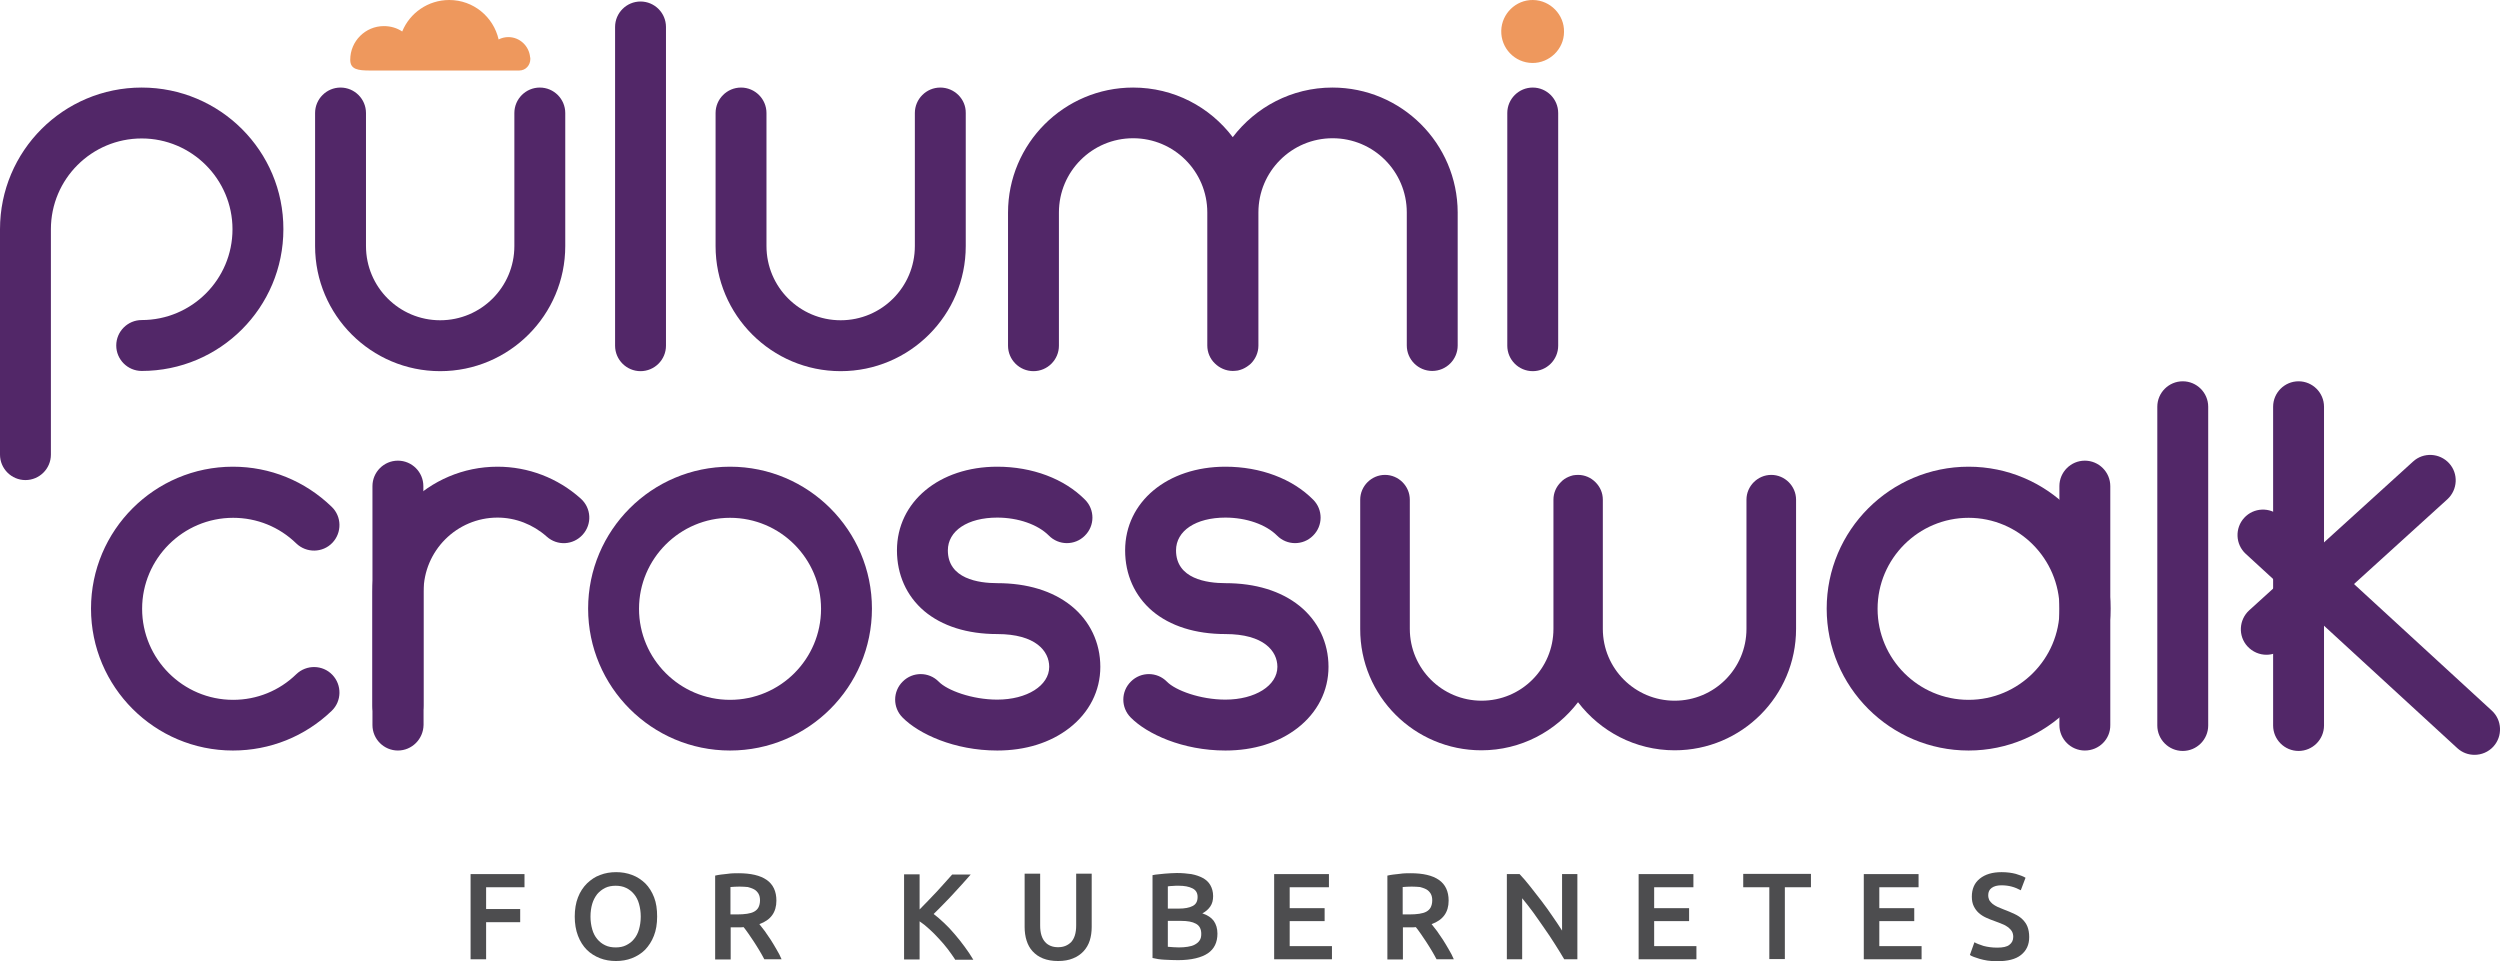 <?xml version="1.0" encoding="utf-8"?>
<!-- Generator: Adobe Illustrator 23.1.1, SVG Export Plug-In . SVG Version: 6.00 Build 0)  -->
<svg version="1.1" id="Layer_1" xmlns="http://www.w3.org/2000/svg" xmlns:xlink="http://www.w3.org/1999/xlink" x="0px" y="0px"
	 viewBox="0 0 1159.2 445.6" style="enable-background:new 0 0 1159.2 445.6;" xml:space="preserve">
<style type="text/css">
	.st0{fill:#EE985D;}
	.st1{fill:#522768;}
	.st2{fill:#4D4D4F;}
</style>
<g>
	<g>
		<path class="st0" d="M710.5,29.2c7.9,0.1,14.7-6.4,14.7-14.4c0.2-7.9-6.3-14.7-14.4-14.8c-8-0.1-14.5,6.4-14.7,14.2
			C695.9,22.3,702.3,29.1,710.5,29.2z"/>
		<path class="st1" d="M436,40.6c-6.5,0-11.8,5.3-11.8,11.8v61.7c0,19-15.4,34.4-34.4,34.4c-19,0-34.4-15.4-34.4-34.4V52.4
			c0-6.5-5.3-11.8-11.8-11.8c-6.5,0-11.8,5.3-11.8,11.8v61.7c0,32,26,58,58,58c32,0,58-26,58-58V52.4
			C447.9,45.9,442.5,40.6,436,40.6z"/>
		<path class="st1" d="M297,0.7c-6.5,0-11.8,5.3-11.8,11.8v147.8c0,6.5,5.3,11.8,11.8,11.8s11.8-5.3,11.8-11.8V12.5
			C308.8,6,303.5,0.7,297,0.7z"/>
		<path class="st1" d="M710.7,40.6c-6.5,0-11.8,5.3-11.8,11.8v107.9c0,6.5,5.3,11.8,11.8,11.8s11.8-5.3,11.8-11.8V52.4
			C722.5,45.9,717.2,40.6,710.7,40.6z"/>
		<path class="st1" d="M250.3,40.6c-6.5,0-11.8,5.3-11.8,11.8v61.7c0,19-15.4,34.4-34.4,34.4c-19,0-34.4-15.4-34.4-34.4V52.4
			c0-6.5-5.3-11.8-11.8-11.8c-6.5,0-11.8,5.3-11.8,11.8v61.7c0,32,26,58,58,58c32,0,58-26,58-58V52.4
			C262.1,45.9,256.8,40.6,250.3,40.6z"/>
		<path class="st1" d="M617.8,40.6c-18.9,0-35.6,9.1-46.2,23c-10.6-14-27.3-23-46.2-23c-32,0-58,26-58,58v61.7
			c0,6.5,5.3,11.8,11.8,11.8c6.5,0,11.8-5.3,11.8-11.8V98.5c0-19,15.4-34.4,34.4-34.4c19,0,34.4,15.4,34.4,34.4v61.7
			c0,3.2,1.3,6.2,3.5,8.3c2.1,2.1,5.1,3.5,8.3,3.5h0l0,0c0.8,0,1.6-0.1,2.4-0.2c0.8-0.2,1.5-0.4,2.2-0.7c1.4-0.6,2.7-1.5,3.8-2.5
			c2.1-2.1,3.5-5.1,3.5-8.3V98.5c0-19,15.4-34.4,34.4-34.4c19,0,34.4,15.4,34.4,34.4v61.7c0,6.5,5.3,11.8,11.8,11.8
			c6.5,0,11.8-5.3,11.8-11.8V98.5C675.8,66.5,649.8,40.6,617.8,40.6z"/>
		<path class="st1" d="M65.7,40.6C29.4,40.6,0,70,0,106.3h0v104.5c0,6.5,5.3,11.8,11.8,11.8c6.5,0,11.8-5.3,11.8-11.8V106.3h0
			c0-23.3,18.9-42.1,42.1-42.1s42.1,18.9,42.1,42.1c0,23.3-18.9,42.1-42.1,42.1c-6.5,0-11.8,5.3-11.8,11.8S59.2,172,65.7,172
			c36.3,0,65.7-29.4,65.7-65.7C131.5,70,102,40.6,65.7,40.6z"/>
		<path class="st0" d="M245.9,27.4c0-0.1,0-0.1,0-0.2c0-0.2,0-0.5-0.1-0.7c-0.5-5.2-4.8-9.3-10.1-9.3c-1.6,0-3.2,0.4-4.5,1.1
			C228.8,7.8,219.5,0,208.3,0c-9.8,0-18.3,6-21.8,14.6c-2.4-1.6-5.3-2.5-8.5-2.5c-8.6,0-15.6,7-15.6,15.6c0,4.5,3.5,5,9.3,5l69,0
			C243.9,32.7,245.9,30.1,245.9,27.4C245.9,27.4,245.9,27.4,245.9,27.4z"/>
	</g>
	<g>
		<path class="st1" d="M1147.4,350c-2.9,0-5.7-1-8-3.1l-98.1-90.1c-4.8-4.4-5.1-11.9-0.7-16.7c4.4-4.8,11.9-5.1,16.7-0.7l98.1,90.1
			c4.8,4.4,5.1,11.9,0.7,16.7C1153.8,348.7,1150.6,350,1147.4,350z"/>
	</g>
	<g>
		<path class="st1" d="M108,348c-36.3,0-65.8-29.5-65.8-65.8s29.5-65.8,65.8-65.8c17.2,0,33.4,6.6,45.8,18.6
			c4.7,4.5,4.8,12,0.3,16.7s-12,4.8-16.7,0.3c-7.9-7.7-18.3-11.9-29.3-11.9c-23.2,0-42.2,18.9-42.2,42.2c0,23.2,18.9,42.2,42.2,42.2
			c11,0,21.4-4.2,29.3-11.9c4.7-4.5,12.2-4.4,16.7,0.3c4.5,4.7,4.4,12.2-0.3,16.7C141.4,341.5,125.2,348,108,348z"/>
	</g>
	<g>
		<path class="st1" d="M184.5,339.1c-6.5,0-11.8-5.3-11.8-11.8V225.4c0-6.5,5.3-11.8,11.8-11.8s11.8,5.3,11.8,11.8v101.8
			C196.3,333.8,191,339.1,184.5,339.1z"/>
	</g>
	<g>
		<path class="st1" d="M966.7,348c-6.5,0-11.8-5.3-11.8-11.8V225.4c0-6.5,5.3-11.8,11.8-11.8c6.5,0,11.8,5.3,11.8,11.8v110.8
			C978.6,342.7,973.3,348,966.7,348z"/>
	</g>
	<g>
		<path class="st1" d="M184.5,348c-6.5,0-11.8-5.3-11.8-11.8v-61.8c0-32,26-58,58-58c14.2,0,27.9,5.2,38.6,14.8
			c4.9,4.4,5.3,11.8,0.9,16.7s-11.8,5.3-16.7,0.9c-6.3-5.6-14.4-8.8-22.8-8.8c-18.9,0-34.3,15.4-34.3,34.3v61.8
			C196.3,342.7,191,348,184.5,348z"/>
	</g>
	<g>
		<path class="st1" d="M338.5,348c-36.3,0-65.8-29.5-65.8-65.8s29.5-65.8,65.8-65.8s65.8,29.5,65.8,65.8S374.8,348,338.5,348z
			 M338.5,240.1c-23.2,0-42.2,18.9-42.2,42.2c0,23.2,18.9,42.2,42.2,42.2s42.2-18.9,42.2-42.2C380.7,259,361.8,240.1,338.5,240.1z"
			/>
	</g>
	<g>
		<path class="st1" d="M912.8,348c-36.3,0-65.8-29.5-65.8-65.8s29.5-65.8,65.8-65.8c36.3,0,65.8,29.5,65.8,65.8S949,348,912.8,348z
			 M912.8,240.1c-23.2,0-42.2,18.9-42.2,42.2c0,23.2,18.9,42.2,42.2,42.2c23.2,0,42.2-18.9,42.2-42.2
			C954.9,259,936,240.1,912.8,240.1z"/>
	</g>
	<g>
		<path class="st1" d="M462.4,348c-19.9,0-36.4-7.7-43.9-15.3c-4.6-4.6-4.6-12.1,0.1-16.7c4.6-4.6,12.1-4.6,16.7,0.1
			c3.9,4,15.4,8.3,27.1,8.3c13.8,0,24.1-6.5,24.1-15.2c0-7.3-6.3-15.2-24.1-15.2c-13.9,0-25.6-3.7-33.9-10.7
			c-8.2-7-12.6-16.9-12.6-28.1c0-22.5,19.6-38.8,46.5-38.8c16.3,0,31.1,5.6,40.7,15.3c4.6,4.6,4.6,12.1-0.1,16.7
			c-4.6,4.6-12.1,4.6-16.7-0.1c-5.1-5.1-14.2-8.3-23.9-8.3c-13.7,0-22.9,6.1-22.9,15.2c0,13.2,14.3,15.2,22.9,15.2
			c13.9,0,25.7,3.6,34.3,10.5c8.7,7,13.5,17.1,13.5,28.3c0,11.1-5.1,21.2-14.4,28.4C487,344.4,475.5,348,462.4,348z"/>
	</g>
	<g>
		<path class="st1" d="M568.2,348c-19.9,0-36.4-7.7-43.9-15.3c-4.6-4.6-4.6-12.1,0.1-16.7c4.6-4.6,12.1-4.6,16.7,0.1
			c3.9,4,15.4,8.3,27.1,8.3c13.8,0,24.1-6.5,24.1-15.2c0-7.3-6.3-15.2-24.1-15.2c-13.9,0-25.6-3.7-33.9-10.7
			c-8.2-7-12.6-16.9-12.6-28.1c0-22.5,19.6-38.8,46.5-38.8c16.3,0,31.1,5.6,40.7,15.3c4.6,4.6,4.6,12.1-0.1,16.7
			c-4.6,4.6-12.1,4.6-16.7-0.1c-5.1-5.1-14.2-8.3-23.9-8.3c-13.7,0-22.9,6.1-22.9,15.2c0,13.2,14.3,15.2,22.9,15.2
			c13.9,0,25.7,3.6,34.3,10.5c8.7,7,13.5,17.1,13.5,28.3c0,11.1-5.1,21.2-14.4,28.4C592.8,344.4,581.3,348,568.2,348z"/>
	</g>
	<g>
		<path class="st1" d="M1012.1,176.8c-6.5,0-11.8,5.3-11.8,11.8v147.8c0,6.5,5.3,11.8,11.8,11.8c6.5,0,11.8-5.3,11.8-11.8V188.6
			C1023.9,182.1,1018.6,176.8,1012.1,176.8z"/>
	</g>
	<g>
		<path class="st1" d="M1065.8,176.8c-6.5,0-11.8,5.3-11.8,11.8v147.8c0,6.5,5.3,11.8,11.8,11.8s11.8-5.3,11.8-11.8V188.6
			C1077.6,182.1,1072.3,176.8,1065.8,176.8z"/>
	</g>
	<g>
		<path class="st1" d="M1050.9,303.6c-3.2,0-6.4-1.3-8.8-3.9c-4.4-4.8-4-12.3,0.8-16.7l76-69c4.8-4.4,12.3-4,16.7,0.8
			s4,12.3-0.8,16.7l-76,69C1056.5,302.6,1053.7,303.6,1050.9,303.6z"/>
	</g>
	<path class="st1" d="M686.9,347.9c18.3,0,34.5-8.8,44.8-22.3c10.3,13.5,26.5,22.3,44.8,22.3c31.1,0,56.3-25.2,56.3-56.3v-59.9
		c0-6.3-5.2-11.5-11.5-11.5c-6.3,0-11.5,5.2-11.5,11.5v59.9c0,18.4-14.9,33.3-33.3,33.3c-18.4,0-33.3-14.9-33.3-33.3v-59.9
		c0-3.2-1.3-6-3.4-8.1c-2.1-2.1-4.9-3.4-8.1-3.4h0l0,0c-0.8,0-1.6,0.1-2.3,0.2c-0.7,0.2-1.5,0.4-2.1,0.7c-1.4,0.6-2.6,1.4-3.6,2.5
		c-2.1,2.1-3.4,4.9-3.4,8.1v59.9c0,18.4-14.9,33.3-33.3,33.3c-18.4,0-33.3-14.9-33.3-33.3v-59.9c0-6.3-5.2-11.5-11.5-11.5
		c-6.3,0-11.5,5.2-11.5,11.5v59.9C630.6,322.7,655.8,347.9,686.9,347.9z"/>
</g>
<g>
	<g>
		<path class="st2" d="M218.2,444.8v-39.5h25v6.1h-17.8v10.1h15.8v6.1h-15.8v17.2H218.2z"/>
		<path class="st2" d="M304.7,425c0,3.4-0.5,6.4-1.5,8.9c-1,2.6-2.4,4.7-4.1,6.5c-1.7,1.7-3.8,3-6.1,3.9c-2.3,0.9-4.8,1.3-7.4,1.3
			c-2.6,0-5.1-0.4-7.4-1.3c-2.3-0.9-4.4-2.2-6.1-3.9c-1.7-1.7-3.1-3.9-4.1-6.5c-1-2.6-1.5-5.6-1.5-8.9s0.5-6.4,1.5-8.9
			c1-2.6,2.4-4.7,4.2-6.5c1.8-1.7,3.8-3.1,6.1-3.9c2.3-0.9,4.8-1.3,7.4-1.3c2.6,0,5,0.4,7.4,1.3s4.3,2.2,6.1,3.9
			c1.7,1.7,3.1,3.9,4.1,6.5S304.7,421.6,304.7,425z M273.8,425c0,2.2,0.3,4.1,0.8,5.9c0.5,1.8,1.3,3.3,2.3,4.5
			c1,1.2,2.2,2.2,3.7,2.9c1.4,0.7,3.1,1,4.9,1c1.8,0,3.4-0.3,4.8-1c1.4-0.7,2.7-1.6,3.7-2.9c1-1.2,1.8-2.7,2.3-4.5
			c0.5-1.8,0.8-3.7,0.8-5.9s-0.3-4.1-0.8-5.9c-0.5-1.8-1.3-3.3-2.3-4.5c-1-1.2-2.2-2.2-3.7-2.9c-1.4-0.7-3.1-1-4.8-1
			c-1.8,0-3.5,0.3-4.9,1c-1.4,0.7-2.7,1.7-3.7,2.9c-1,1.3-1.8,2.8-2.3,4.5C274.1,420.8,273.8,422.8,273.8,425z"/>
		<path class="st2" d="M342.4,404.9c5.7,0,10.1,1,13.1,3.1s4.5,5.3,4.5,9.6c0,5.4-2.6,9-7.9,10.9c0.7,0.9,1.5,1.9,2.5,3.2
			c0.9,1.3,1.8,2.6,2.8,4.1c0.9,1.5,1.9,3,2.7,4.5c0.9,1.5,1.7,3,2.3,4.5h-8c-0.7-1.4-1.5-2.7-2.3-4.1c-0.8-1.4-1.7-2.7-2.5-4
			c-0.9-1.3-1.7-2.5-2.5-3.7c-0.8-1.2-1.6-2.2-2.3-3.1c-0.5,0-1,0.1-1.4,0.1c-0.4,0-0.7,0-1.1,0h-3.5v14.9h-7.2v-38.9
			c1.7-0.4,3.6-0.6,5.6-0.8C339.1,404.9,340.9,404.9,342.4,404.9z M342.9,411.1c-1.5,0-2.9,0.1-4.2,0.2V424h3.1
			c1.7,0,3.3-0.1,4.6-0.3c1.3-0.2,2.4-0.5,3.3-1c0.9-0.5,1.6-1.2,2-2s0.7-1.9,0.7-3.2c0-1.2-0.2-2.2-0.7-3.1c-0.5-0.8-1.1-1.5-2-2
			s-1.9-0.8-3-1.1C345.6,411.2,344.3,411.1,342.9,411.1z"/>
		<path class="st2" d="M442.8,444.8c-1-1.5-2.1-3.1-3.4-4.8c-1.3-1.7-2.7-3.3-4.1-4.8c-1.4-1.6-2.9-3-4.4-4.4
			c-1.5-1.4-3-2.6-4.5-3.6v17.7h-7.2v-39.5h7.2v16.3c1.3-1.3,2.6-2.6,3.9-4c1.4-1.4,2.7-2.9,4.1-4.3c1.3-1.5,2.6-2.9,3.8-4.2
			c1.2-1.4,2.3-2.6,3.3-3.7h8.6c-1.3,1.4-2.6,2.9-4,4.5c-1.4,1.6-2.9,3.1-4.3,4.7s-3,3.1-4.5,4.7c-1.5,1.6-3,3-4.4,4.4
			c1.6,1.2,3.2,2.6,4.9,4.2c1.7,1.6,3.3,3.3,4.9,5.2c1.6,1.8,3.1,3.8,4.6,5.8c1.5,2,2.8,4,4,6H442.8z"/>
		<path class="st2" d="M490.6,445.6c-2.7,0-5-0.4-7-1.2s-3.5-1.9-4.8-3.3c-1.3-1.4-2.2-3.1-2.8-5c-0.6-1.9-0.9-4-0.9-6.3v-24.7h7.2
			v24c0,1.8,0.2,3.3,0.6,4.6c0.4,1.3,1,2.3,1.7,3.1c0.7,0.8,1.6,1.4,2.6,1.8c1,0.4,2.1,0.6,3.4,0.6c1.3,0,2.4-0.2,3.4-0.6
			c1-0.4,1.9-1,2.7-1.8c0.7-0.8,1.3-1.8,1.7-3.1c0.4-1.3,0.6-2.8,0.6-4.6v-24h7.2v24.7c0,2.3-0.3,4.4-0.9,6.3
			c-0.6,1.9-1.6,3.6-2.9,5c-1.3,1.4-2.9,2.5-4.9,3.3C495.6,445.2,493.3,445.6,490.6,445.6z"/>
		<path class="st2" d="M546.3,445.2c-2.1,0-4.2-0.1-6.3-0.2c-2.1-0.1-4-0.4-5.6-0.8v-38.4c0.8-0.2,1.7-0.3,2.7-0.4
			c0.9-0.1,1.9-0.2,2.9-0.3c1-0.1,2-0.1,2.9-0.2c1,0,1.9-0.1,2.8-0.1c2.4,0,4.6,0.2,6.7,0.5c2.1,0.4,3.8,1,5.3,1.8
			c1.5,0.8,2.7,1.9,3.5,3.3c0.8,1.4,1.3,3.1,1.3,5.1c0,1.9-0.4,3.5-1.3,4.8c-0.9,1.3-2.1,2.4-3.7,3.2c2.4,0.8,4.2,2,5.3,3.5
			c1.1,1.6,1.7,3.5,1.7,5.9c0,4.1-1.5,7.1-4.4,9.1S552.4,445.2,546.3,445.2z M541.5,421.3h5.1c2.7,0,4.9-0.4,6.4-1.2
			c1.6-0.8,2.3-2.2,2.3-4.2c0-1.9-0.8-3.2-2.4-4c-1.6-0.8-3.7-1.2-6.3-1.2c-1.1,0-2.1,0-2.9,0.1c-0.9,0-1.6,0.1-2.2,0.2V421.3z
			 M541.5,427v12c0.8,0.1,1.7,0.1,2.6,0.2c0.9,0,1.7,0.1,2.5,0.1c1.5,0,2.9-0.1,4.1-0.3c1.3-0.2,2.4-0.5,3.3-1
			c0.9-0.5,1.7-1.1,2.2-1.9c0.6-0.8,0.8-1.8,0.8-3.1c0-2.2-0.8-3.8-2.5-4.7c-1.6-0.9-3.9-1.3-6.8-1.3H541.5z"/>
		<path class="st2" d="M590.8,444.8v-39.5h25.4v6.1H598v9.7h16.2v6H598v11.6h19.6v6.1H590.8z"/>
		<path class="st2" d="M654.1,404.9c5.7,0,10.1,1,13.1,3.1s4.5,5.3,4.5,9.6c0,5.4-2.6,9-7.9,10.9c0.7,0.9,1.5,1.9,2.5,3.2
			c0.9,1.3,1.8,2.6,2.8,4.1c0.9,1.5,1.9,3,2.7,4.5c0.9,1.5,1.7,3,2.3,4.5h-8c-0.7-1.4-1.5-2.7-2.3-4.1c-0.8-1.4-1.7-2.7-2.5-4
			c-0.9-1.3-1.7-2.5-2.5-3.7c-0.8-1.2-1.6-2.2-2.3-3.1c-0.5,0-1,0.1-1.4,0.1c-0.4,0-0.7,0-1.1,0h-3.5v14.9h-7.2v-38.9
			c1.7-0.4,3.6-0.6,5.6-0.8C650.8,404.9,652.5,404.9,654.1,404.9z M654.6,411.1c-1.5,0-2.9,0.1-4.2,0.2V424h3.1
			c1.7,0,3.3-0.1,4.6-0.3c1.3-0.2,2.4-0.5,3.3-1c0.9-0.5,1.6-1.2,2-2s0.7-1.9,0.7-3.2c0-1.2-0.2-2.2-0.7-3.1c-0.5-0.8-1.1-1.5-2-2
			s-1.9-0.8-3-1.1C657.3,411.2,656,411.1,654.6,411.1z"/>
		<path class="st2" d="M725.3,444.8c-1.3-2.2-2.7-4.5-4.3-7c-1.6-2.5-3.2-5-5-7.5s-3.4-5-5.2-7.4c-1.8-2.4-3.4-4.5-5-6.4v28.3h-7.1
			v-39.5h5.9c1.5,1.6,3.2,3.5,4.9,5.7c1.7,2.2,3.5,4.5,5.3,6.8c1.8,2.4,3.5,4.7,5.1,7.1c1.7,2.4,3.1,4.6,4.4,6.6v-26.2h7.1v39.5
			H725.3z"/>
		<path class="st2" d="M759.8,444.8v-39.5h25.4v6.1H767v9.7h16.2v6H767v11.6h19.6v6.1H759.8z"/>
		<path class="st2" d="M839.7,405.2v6.2h-12.1v33.3h-7.2v-33.3h-12.1v-6.2H839.7z"/>
		<path class="st2" d="M864.2,444.8v-39.5h25.4v6.1h-18.2v9.7h16.2v6h-16.2v11.6h19.6v6.1H864.2z"/>
		<path class="st2" d="M926.1,439.4c2.6,0,4.5-0.4,5.6-1.3c1.2-0.9,1.8-2.1,1.8-3.7c0-0.9-0.2-1.8-0.6-2.5c-0.4-0.7-1-1.3-1.7-1.9
			c-0.7-0.5-1.6-1.1-2.7-1.5c-1.1-0.5-2.3-0.9-3.6-1.4c-1.4-0.5-2.7-1-4-1.6c-1.3-0.6-2.4-1.3-3.4-2.2c-1-0.9-1.7-1.9-2.3-3.1
			c-0.6-1.2-0.9-2.7-0.9-4.4c0-3.6,1.2-6.4,3.7-8.4c2.5-2,5.8-3,10.1-3c2.5,0,4.7,0.3,6.6,0.8c1.9,0.6,3.4,1.1,4.5,1.8l-2.2,5.8
			c-1.3-0.7-2.7-1.3-4.2-1.7c-1.5-0.4-3.1-0.6-4.8-0.6c-1.9,0-3.4,0.4-4.5,1.2c-1.1,0.8-1.6,1.9-1.6,3.4c0,0.9,0.2,1.6,0.5,2.3
			c0.4,0.6,0.9,1.2,1.5,1.7c0.7,0.5,1.4,1,2.3,1.4c0.9,0.4,1.9,0.8,2.9,1.2c1.9,0.7,3.5,1.4,5,2.1c1.5,0.7,2.7,1.5,3.7,2.5
			c1,1,1.8,2.1,2.3,3.4c0.5,1.3,0.8,2.9,0.8,4.8c0,3.6-1.3,6.3-3.8,8.3c-2.5,2-6.2,2.9-11.1,2.9c-1.6,0-3.1-0.1-4.5-0.3
			c-1.3-0.2-2.5-0.5-3.6-0.8c-1-0.3-1.9-0.6-2.7-0.9c-0.8-0.3-1.4-0.6-1.8-0.9l2.1-5.9c1,0.6,2.4,1.1,4.2,1.7
			C921.6,439.1,923.7,439.4,926.1,439.4z"/>
	</g>
</g>
</svg>
